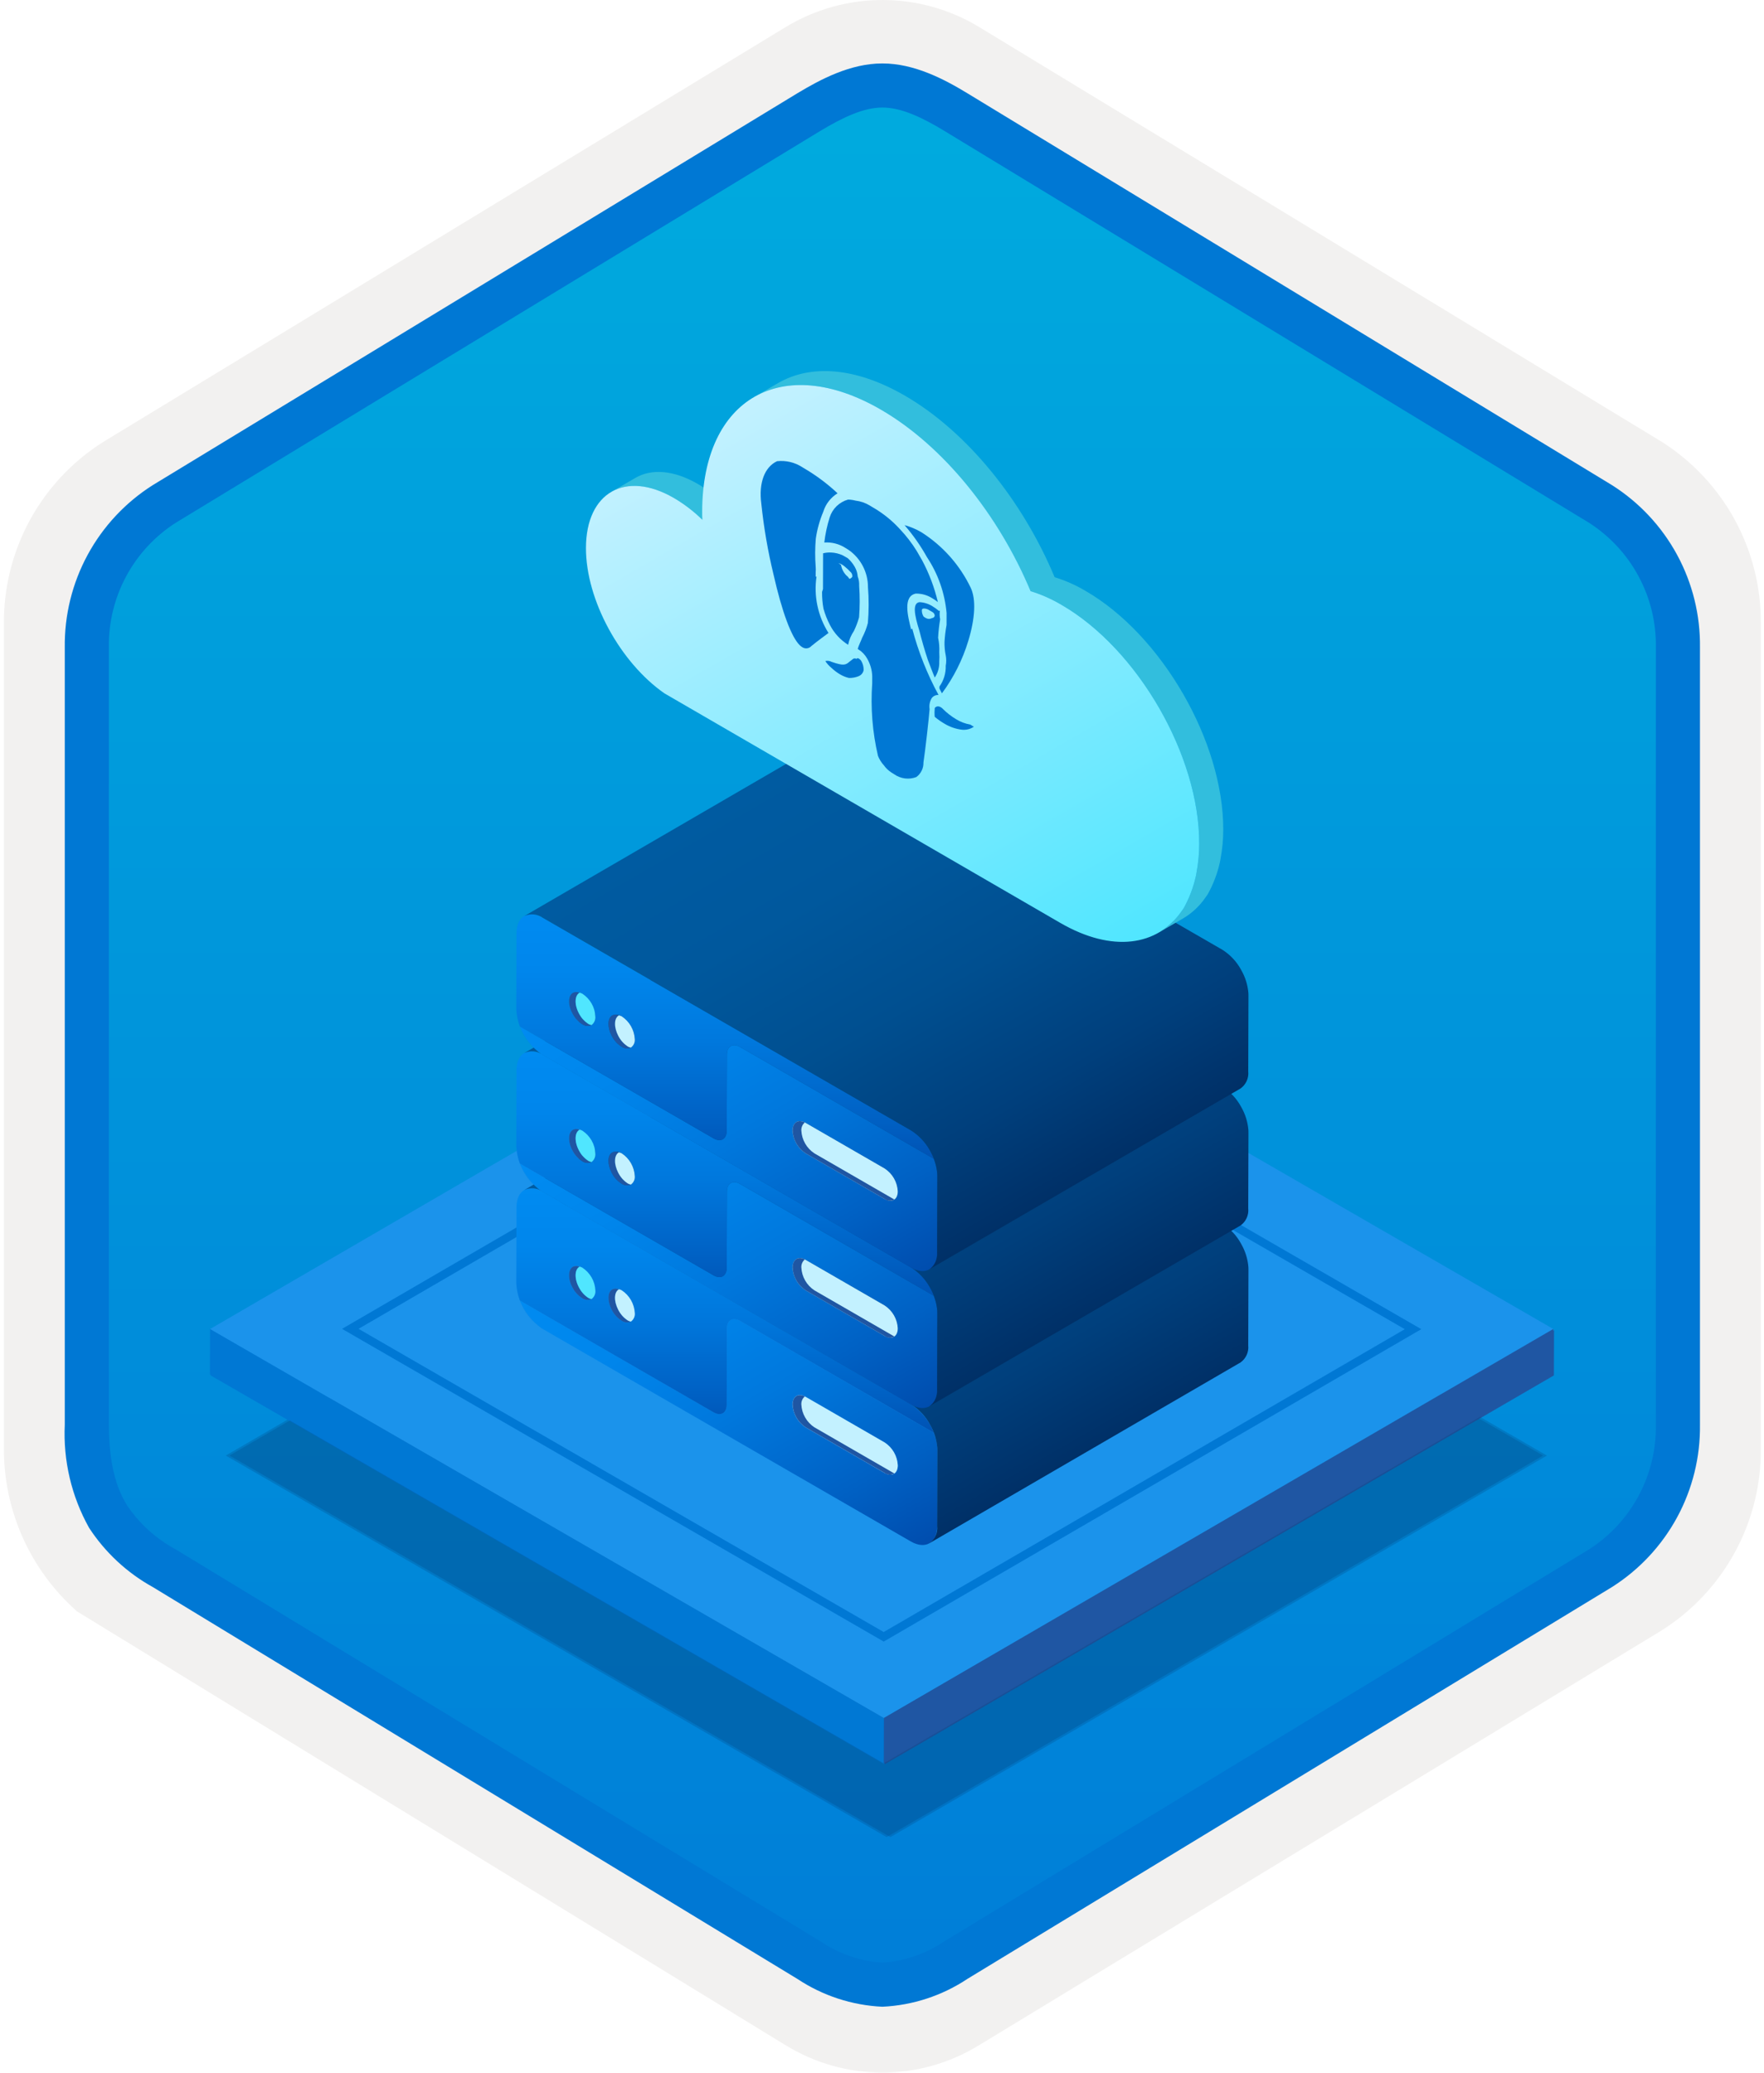 <svg width="160" height="188" viewBox="0 0 160 188" fill="none" xmlns="http://www.w3.org/2000/svg">
<g clip-path="url(#clip0_1179_617)">
<path d="M80.033 188C83.115 187.994 86.135 187.141 88.764 185.534L150.739 147.874C153.52 146.11 155.804 143.665 157.375 140.771C158.945 137.876 159.749 134.628 159.711 131.336V56.621C159.747 53.328 158.942 50.081 157.372 47.187C155.802 44.293 153.519 41.848 150.739 40.083L88.764 2.423C86.13 0.838 83.115 0 80.041 0C76.967 0 73.952 0.838 71.318 2.423L9.343 40.098C6.56 41.86 4.273 44.305 2.7 47.199C1.127 50.093 0.32 53.342 0.355 56.636V131.336C0.337 134.119 0.912 136.874 2.041 139.418C3.171 141.962 4.83 144.236 6.907 146.089V146.115L71.318 185.549C73.944 187.149 76.959 187.996 80.033 188V188ZM80.681 6.952C82.633 6.952 85.11 8.165 86.82 9.209L147.577 46.403C151.329 48.688 153.445 55.284 153.445 60.035L152.813 131.336C152.813 136.087 149.614 140.355 145.861 142.64L85.466 179.021C82.031 181.109 79.241 181.109 75.806 179.021L14.598 142.549C10.846 140.265 7.827 136.072 7.827 131.336V57.688C7.86 55.323 8.469 53.001 9.602 50.925C10.734 48.848 12.356 47.079 14.327 45.771L74.903 9.209C76.613 8.165 78.729 6.952 80.681 6.952Z" fill="#F2F1F0"/>
<path fill-rule="evenodd" clip-rule="evenodd" d="M87.932 10.533C85.561 9.059 82.825 8.278 80.034 8.278C77.242 8.278 74.506 9.059 72.135 10.533L16.001 44.864C13.475 46.476 11.402 48.706 9.98 51.344C8.558 53.981 7.834 56.938 7.876 59.934V128.038C7.836 131.033 8.561 133.99 9.983 136.627C11.405 139.264 13.476 141.495 16.001 143.108L72.135 177.439C74.506 178.912 77.242 179.694 80.034 179.694C82.825 179.694 85.561 178.912 87.932 177.439L144.066 143.108C146.591 141.495 148.663 139.264 150.085 136.627C151.507 133.99 152.232 131.033 152.192 128.038V59.934C152.23 56.939 151.504 53.983 150.082 51.346C148.66 48.709 146.59 46.478 144.066 44.864L87.932 10.533Z" fill="url(#paint0_linear_1179_617)"/>
<path fill-rule="evenodd" clip-rule="evenodd" d="M80.034 9.754C81.717 9.754 83.6 10.62 85.666 11.878L144.132 47.42C146.024 48.634 147.573 50.311 148.634 52.292C149.694 54.273 150.231 56.492 150.192 58.739V129.218C150.231 131.464 149.694 133.684 148.634 135.664C147.573 137.645 146.024 139.322 144.132 140.536L85.668 176.078L85.666 176.079C83.996 177.218 82.051 177.889 80.034 178.022C78.016 177.889 76.071 177.218 74.401 176.079L74.4 176.078L15.938 140.538L15.936 140.537C14.147 139.573 12.622 138.186 11.494 136.497C10.517 134.894 9.876 132.679 9.876 129.218V58.739C9.837 56.492 10.373 54.273 11.434 52.292C12.495 50.311 14.044 48.634 15.935 47.421L74.392 11.883L74.396 11.881C76.48 10.628 78.34 9.754 80.034 9.754ZM87.746 8.461L146.21 44.003C148.689 45.573 150.723 47.751 152.121 50.331C153.518 52.911 154.231 55.806 154.192 58.739V129.218C154.231 132.151 153.518 135.046 152.121 137.626C150.723 140.205 148.688 142.384 146.21 143.955L87.745 179.496C85.451 181.021 82.786 181.894 80.034 182.022C77.282 181.894 74.616 181.021 72.322 179.496H72.321L13.857 143.954L13.855 143.953C11.52 142.66 9.536 140.814 8.078 138.579C6.484 135.725 5.721 132.482 5.876 129.218V58.739C5.837 55.805 6.55 52.911 7.947 50.331C9.344 47.751 11.379 45.572 13.858 44.002L72.322 8.461L72.33 8.456C74.421 7.198 77.129 5.754 80.034 5.754C82.92 5.754 85.637 7.177 87.746 8.461V8.461Z" fill="#0078D4"/>
<g opacity="0.2">
<path d="M139.965 132.026L80.415 166.633L20.476 132.027L80.026 97.42L139.965 132.026Z" fill="#003067"/>
</g>
<path d="M140.956 120.649L80.233 155.937L19.122 120.654L79.844 85.366L140.956 120.649Z" fill="#1B93EB"/>
<path d="M140.956 120.649L140.944 124.755L80.222 160.043L80.233 155.937L140.956 120.649Z" fill="#1F56A3"/>
<path d="M80.234 155.937L80.222 160.043L19.11 124.76L19.122 120.654L80.234 155.937Z" fill="#0078D4"/>
<g opacity="0.2">
<path d="M140.315 132.028L80.766 166.634L20.82 132.025L80.37 97.418L140.315 132.028Z" fill="#003067"/>
</g>
<path d="M140.887 120.546L80.165 155.834L19.053 120.551L79.775 85.263L140.887 120.546Z" fill="#1B93EB"/>
<path d="M79.787 93.064L127.42 120.565L80.154 148.034L32.52 120.532L79.787 93.064ZM79.786 92.197L31.024 120.534L80.155 148.9L128.917 120.563L79.786 92.197V92.197Z" fill="#0078D4"/>
<path d="M140.887 120.546L140.875 124.652L80.153 159.94L80.165 155.834L140.887 120.546Z" fill="#1F56A3"/>
<path d="M80.165 155.834L80.153 159.94L19.041 124.657L19.053 120.551L80.165 155.834Z" fill="#0078D4"/>
<path d="M79.907 93.373C79.949 93.409 79.991 93.444 80.033 93.477C79.991 93.444 79.949 93.409 79.907 93.373Z" fill="#003067"/>
<path d="M53.402 115.51C53.406 115.521 53.407 115.531 53.411 115.542C53.501 115.646 53.584 115.756 53.657 115.873C53.581 115.746 53.496 115.625 53.402 115.51V115.51Z" fill="#0078D4"/>
<path d="M51.778 116.455C51.83 116.593 51.893 116.728 51.964 116.857C51.901 116.736 51.847 116.61 51.803 116.481C51.795 116.472 51.786 116.465 51.778 116.455Z" fill="#0078D4"/>
<path d="M55.474 118.786C55.436 118.7 55.403 118.613 55.374 118.524C55.366 118.514 55.356 118.507 55.348 118.497C55.384 118.595 55.426 118.692 55.474 118.786V118.786Z" fill="#0078D4"/>
<path d="M56.972 117.561C56.977 117.572 56.977 117.582 56.981 117.593C57.071 117.697 57.154 117.808 57.227 117.924C57.153 117.796 57.068 117.675 56.972 117.561V117.561Z" fill="#0078D4"/>
<path d="M85.014 131.313C85.02 131.449 85.021 131.489 85.021 131.529L85.001 138.432C84.997 139.959 83.928 140.578 82.608 139.815L49.206 120.531C49.17 120.51 49.135 120.489 49.1 120.466C48.227 119.835 47.553 118.967 47.156 117.965L64.718 128.104C65.382 128.488 65.912 128.176 65.915 127.412L65.934 120.509C65.936 119.746 66.475 119.439 67.131 119.818L84.692 129.957C84.868 130.39 84.976 130.847 85.014 131.313V131.313ZM80.235 133.601C80.891 133.98 81.43 133.673 81.432 132.909C81.411 132.495 81.292 132.092 81.086 131.732C80.879 131.373 80.59 131.067 80.243 130.84L73.086 126.708C72.43 126.329 71.891 126.636 71.889 127.399C71.91 127.814 72.029 128.217 72.235 128.576C72.442 128.936 72.731 129.242 73.078 129.469L80.235 133.601" fill="url(#paint1_linear_1179_617)"/>
<path d="M80.235 133.601C80.891 133.98 81.43 133.673 81.432 132.909C81.411 132.495 81.292 132.092 81.086 131.732C80.879 131.373 80.59 131.067 80.243 130.84L73.086 126.708C72.43 126.329 71.891 126.636 71.889 127.399C71.91 127.814 72.029 128.217 72.235 128.576C72.442 128.936 72.731 129.242 73.078 129.469L80.235 133.601" fill="#C3F1FF"/>
<path d="M81.031 133.601L73.873 129.469C73.526 129.242 73.237 128.936 73.031 128.576C72.824 128.217 72.705 127.814 72.684 127.399C72.675 127.26 72.7 127.121 72.755 126.993C72.81 126.865 72.895 126.752 73.002 126.663C72.376 126.354 71.891 126.674 71.889 127.399C71.91 127.814 72.029 128.217 72.235 128.576C72.442 128.936 72.731 129.242 73.078 129.469L80.235 133.601C80.364 133.697 80.519 133.752 80.68 133.76C80.841 133.768 81 133.728 81.138 133.645C81.106 133.629 81.064 133.62 81.031 133.601Z" fill="#1F56A3"/>
<path d="M82.643 127.39C83.307 127.825 83.864 128.403 84.275 129.082C84.685 129.76 84.938 130.523 85.014 131.313C84.976 130.847 84.868 130.39 84.692 129.957L67.131 119.818C66.475 119.439 65.936 119.746 65.934 120.509L65.915 127.412C65.912 128.176 65.382 128.488 64.718 128.104L47.156 117.965C47.472 118.795 47.984 119.538 48.647 120.13C48.109 119.66 47.672 119.087 47.359 118.445C47.047 117.803 46.866 117.105 46.828 116.392L46.847 109.49C46.852 107.962 47.929 107.348 49.241 108.106L82.643 127.39ZM57.222 119.873C57.344 119.787 57.441 119.671 57.503 119.535C57.566 119.4 57.591 119.25 57.576 119.102C57.554 118.688 57.435 118.284 57.228 117.925C57.021 117.566 56.732 117.26 56.385 117.034C56.264 116.947 56.122 116.893 55.974 116.879C55.825 116.864 55.676 116.889 55.54 116.95C55.092 117.206 55.077 118.014 55.474 118.786L55.487 118.811C55.502 118.84 55.518 118.87 55.535 118.899C55.735 119.263 56.025 119.57 56.377 119.79C56.498 119.877 56.64 119.93 56.788 119.945C56.937 119.959 57.086 119.935 57.222 119.873M53.651 117.831C53.772 117.743 53.868 117.624 53.929 117.487C53.99 117.351 54.014 117.2 53.999 117.051C53.981 116.636 53.863 116.232 53.656 115.872C53.45 115.512 53.16 115.206 52.812 114.98C52.691 114.893 52.55 114.839 52.402 114.825C52.254 114.811 52.105 114.836 51.97 114.899C51.5 115.167 51.497 116.048 51.964 116.857C52.163 117.221 52.452 117.527 52.804 117.746C52.925 117.834 53.067 117.887 53.216 117.902C53.365 117.917 53.515 117.893 53.651 117.831" fill="url(#paint2_linear_1179_617)"/>
<path d="M52.558 116.857C52.091 116.048 52.093 115.167 52.563 114.899L52.574 114.897C52.48 114.854 52.376 114.831 52.272 114.832C52.168 114.832 52.065 114.855 51.97 114.899C51.5 115.167 51.497 116.048 51.964 116.857C52.163 117.221 52.452 117.527 52.804 117.746C52.924 117.832 53.065 117.885 53.212 117.9C53.359 117.915 53.507 117.892 53.643 117.833C53.558 117.813 53.476 117.784 53.397 117.746C53.045 117.527 52.756 117.221 52.558 116.857V116.857Z" fill="#1F56A3"/>
<path d="M56.128 118.899C56.112 118.87 56.096 118.84 56.08 118.811L56.067 118.786C55.67 118.014 55.686 117.206 56.134 116.95L56.143 116.949C56.048 116.906 55.946 116.885 55.842 116.885C55.738 116.885 55.635 116.908 55.54 116.95C55.092 117.206 55.077 118.014 55.474 118.786L55.487 118.811C55.502 118.84 55.518 118.87 55.535 118.899C55.735 119.263 56.025 119.57 56.377 119.79C56.497 119.875 56.637 119.928 56.783 119.942C56.93 119.957 57.078 119.934 57.212 119.875C57.129 119.855 57.048 119.827 56.971 119.79C56.618 119.57 56.328 119.263 56.128 118.899V118.899Z" fill="#1F56A3"/>
<path d="M57.576 119.102C57.554 118.688 57.435 118.284 57.228 117.925C57.021 117.566 56.732 117.26 56.385 117.034C56.308 116.996 56.227 116.968 56.143 116.949L56.134 116.95C55.685 117.206 55.67 118.014 56.067 118.786L56.08 118.811C56.096 118.84 56.111 118.87 56.128 118.899C56.328 119.263 56.618 119.57 56.971 119.79C57.048 119.827 57.129 119.855 57.212 119.875L57.222 119.873C57.344 119.787 57.441 119.671 57.503 119.535C57.566 119.4 57.591 119.25 57.576 119.102V119.102Z" fill="#C3F1FF"/>
<path d="M53.999 117.051C53.981 116.636 53.863 116.232 53.657 115.872C53.45 115.512 53.16 115.206 52.812 114.98C52.736 114.944 52.656 114.916 52.574 114.897L52.563 114.899C52.093 115.167 52.091 116.048 52.558 116.857C52.756 117.221 53.045 117.527 53.397 117.746C53.476 117.784 53.558 117.813 53.643 117.833L53.652 117.831C53.772 117.742 53.868 117.624 53.929 117.487C53.99 117.35 54.014 117.2 53.999 117.051V117.051Z" fill="#50E6FF"/>
<path d="M113.232 114.914C113.171 114.186 112.951 113.481 112.588 112.847C112.185 112.088 111.589 111.448 110.861 110.992V110.992L77.459 91.707C77.217 91.532 76.933 91.424 76.636 91.396C76.338 91.367 76.038 91.419 75.768 91.545L47.55 107.943C47.821 107.817 48.12 107.766 48.417 107.794C48.715 107.823 48.999 107.931 49.241 108.106L82.643 127.39C83.371 127.846 83.967 128.486 84.369 129.246C84.733 129.879 84.953 130.585 85.014 131.313C85.02 131.449 85.021 131.489 85.021 131.529L85.001 138.432C85.032 138.729 84.983 139.029 84.859 139.301C84.736 139.573 84.543 139.808 84.3 139.981L112.518 123.582C112.761 123.409 112.954 123.174 113.078 122.902C113.201 122.63 113.25 122.33 113.219 122.033L113.239 115.13C113.239 115.09 113.238 115.05 113.232 114.914Z" fill="url(#paint3_linear_1179_617)"/>
<path d="M53.402 103.085C53.406 103.096 53.407 103.106 53.411 103.117C53.501 103.221 53.584 103.332 53.657 103.448C53.581 103.321 53.496 103.2 53.402 103.085V103.085Z" fill="#0078D4"/>
<path d="M51.778 104.03C51.83 104.169 51.893 104.303 51.964 104.432C51.901 104.311 51.847 104.186 51.803 104.056C51.795 104.047 51.786 104.04 51.778 104.03Z" fill="#0078D4"/>
<path d="M55.474 106.361C55.436 106.275 55.403 106.188 55.374 106.099C55.366 106.089 55.356 106.082 55.348 106.072C55.384 106.171 55.426 106.267 55.474 106.361V106.361Z" fill="#0078D4"/>
<path d="M56.972 105.137C56.977 105.147 56.977 105.157 56.981 105.168C57.071 105.272 57.154 105.383 57.227 105.5C57.153 105.372 57.068 105.25 56.972 105.137Z" fill="#0078D4"/>
<path d="M85.014 118.888C85.02 119.024 85.021 119.064 85.021 119.104L85.001 126.007C84.997 127.534 83.928 128.153 82.608 127.39L49.206 108.106C49.17 108.085 49.135 108.064 49.1 108.042C48.227 107.41 47.553 106.542 47.156 105.54L64.718 115.679C65.382 116.063 65.912 115.751 65.915 114.987L65.934 108.085C65.936 107.321 66.475 107.014 67.131 107.393L84.692 117.532C84.868 117.965 84.976 118.422 85.014 118.888V118.888ZM80.235 121.176C80.891 121.555 81.43 121.248 81.432 120.484C81.411 120.07 81.292 119.667 81.086 119.307C80.879 118.948 80.59 118.642 80.243 118.415L73.086 114.283C72.43 113.904 71.891 114.211 71.889 114.975C71.91 115.389 72.029 115.792 72.235 116.152C72.442 116.511 72.731 116.817 73.078 117.044L80.235 121.176" fill="url(#paint4_linear_1179_617)"/>
<path d="M80.235 121.176C80.891 121.555 81.43 121.248 81.432 120.484C81.411 120.07 81.292 119.667 81.086 119.307C80.879 118.948 80.59 118.642 80.243 118.415L73.086 114.283C72.43 113.904 71.891 114.211 71.889 114.975C71.91 115.389 72.029 115.792 72.235 116.152C72.442 116.511 72.731 116.817 73.078 117.044L80.235 121.176" fill="#C3F1FF"/>
<path d="M81.031 121.176L73.873 117.044C73.526 116.817 73.237 116.511 73.031 116.152C72.824 115.792 72.705 115.389 72.684 114.975C72.675 114.835 72.7 114.696 72.755 114.568C72.81 114.44 72.895 114.327 73.002 114.238C72.376 113.929 71.891 114.249 71.889 114.975C71.91 115.389 72.029 115.792 72.235 116.152C72.442 116.511 72.731 116.817 73.078 117.044L80.235 121.176C80.364 121.272 80.519 121.328 80.68 121.335C80.841 121.343 81 121.303 81.138 121.22C81.106 121.204 81.064 121.195 81.031 121.176Z" fill="#1F56A3"/>
<path d="M82.643 114.966C83.307 115.4 83.864 115.978 84.275 116.657C84.685 117.336 84.938 118.098 85.014 118.888C84.976 118.422 84.868 117.965 84.692 117.532L67.131 107.393C66.475 107.014 65.936 107.321 65.934 108.085L65.915 114.987C65.912 115.751 65.382 116.063 64.718 115.679L47.156 105.54C47.472 106.37 47.984 107.113 48.647 107.705C48.109 107.235 47.672 106.662 47.359 106.02C47.047 105.378 46.866 104.68 46.828 103.968L46.847 97.065C46.852 95.537 47.929 94.924 49.241 95.681L82.643 114.966ZM57.222 107.448C57.344 107.362 57.441 107.246 57.503 107.11C57.566 106.975 57.591 106.825 57.576 106.677C57.554 106.263 57.435 105.86 57.228 105.5C57.021 105.141 56.732 104.836 56.385 104.609C56.264 104.522 56.122 104.468 55.974 104.454C55.825 104.439 55.676 104.464 55.54 104.526C55.092 104.781 55.077 105.589 55.474 106.361L55.487 106.386C55.502 106.415 55.518 106.445 55.535 106.474C55.735 106.838 56.025 107.145 56.377 107.365C56.498 107.452 56.64 107.505 56.788 107.52C56.937 107.534 57.086 107.51 57.222 107.448M53.651 105.406C53.772 105.318 53.868 105.199 53.929 105.062C53.99 104.926 54.014 104.775 53.999 104.626C53.981 104.212 53.863 103.807 53.656 103.447C53.45 103.087 53.16 102.781 52.812 102.555C52.691 102.468 52.55 102.415 52.402 102.4C52.254 102.386 52.105 102.411 51.97 102.474C51.5 102.742 51.497 103.623 51.964 104.432C52.163 104.796 52.452 105.103 52.804 105.321C52.925 105.409 53.067 105.462 53.216 105.477C53.365 105.492 53.515 105.468 53.651 105.406" fill="url(#paint5_linear_1179_617)"/>
<path d="M52.558 104.432C52.091 103.623 52.093 102.742 52.563 102.474L52.574 102.472C52.48 102.429 52.376 102.407 52.272 102.407C52.168 102.407 52.065 102.43 51.97 102.474C51.5 102.742 51.497 103.623 51.964 104.432C52.163 104.796 52.452 105.103 52.804 105.321C52.924 105.407 53.065 105.46 53.212 105.475C53.359 105.49 53.507 105.467 53.643 105.408C53.558 105.388 53.476 105.359 53.397 105.321C53.045 105.103 52.756 104.796 52.558 104.432V104.432Z" fill="#1F56A3"/>
<path d="M56.128 106.474C56.112 106.445 56.096 106.415 56.08 106.386L56.067 106.361C55.67 105.589 55.686 104.781 56.134 104.526L56.143 104.524C56.048 104.482 55.946 104.46 55.842 104.46C55.738 104.46 55.635 104.483 55.54 104.526C55.092 104.781 55.077 105.589 55.474 106.361L55.487 106.386C55.502 106.415 55.518 106.445 55.535 106.474C55.735 106.838 56.025 107.145 56.377 107.365C56.497 107.45 56.637 107.503 56.783 107.518C56.93 107.533 57.078 107.509 57.212 107.45C57.129 107.431 57.048 107.402 56.971 107.365C56.618 107.145 56.328 106.838 56.128 106.474V106.474Z" fill="#1F56A3"/>
<path d="M57.576 106.677C57.554 106.263 57.435 105.86 57.228 105.5C57.021 105.141 56.732 104.836 56.385 104.609C56.308 104.572 56.227 104.543 56.143 104.524L56.134 104.525C55.685 104.781 55.67 105.589 56.067 106.361L56.08 106.386C56.096 106.415 56.111 106.445 56.128 106.474C56.328 106.838 56.618 107.145 56.971 107.365C57.048 107.402 57.129 107.43 57.212 107.45L57.222 107.448C57.344 107.362 57.441 107.246 57.503 107.11C57.566 106.975 57.591 106.825 57.576 106.677V106.677Z" fill="#C3F1FF"/>
<path d="M53.999 104.626C53.981 104.212 53.863 103.807 53.657 103.447C53.45 103.087 53.16 102.781 52.812 102.555C52.736 102.519 52.656 102.491 52.574 102.472L52.563 102.474C52.093 102.742 52.091 103.623 52.558 104.432C52.756 104.796 53.045 105.103 53.397 105.321C53.476 105.359 53.558 105.388 53.643 105.408L53.652 105.406C53.772 105.318 53.868 105.199 53.929 105.062C53.99 104.926 54.014 104.775 53.999 104.626V104.626Z" fill="#50E6FF"/>
<path d="M113.232 102.489C113.171 101.761 112.951 101.056 112.588 100.423C112.185 99.663 111.589 99.023 110.861 98.567V98.567L77.459 79.283C77.217 79.107 76.933 79 76.636 78.971C76.338 78.942 76.038 78.994 75.768 79.12L47.55 95.519C47.821 95.392 48.12 95.341 48.417 95.37C48.715 95.398 48.999 95.506 49.241 95.681L82.643 114.966C83.371 115.422 83.967 116.062 84.369 116.821C84.733 117.455 84.953 118.16 85.014 118.888C85.02 119.024 85.021 119.064 85.021 119.104L85.001 126.007C85.032 126.304 84.983 126.604 84.859 126.876C84.736 127.148 84.543 127.383 84.3 127.556L112.518 111.158C112.761 110.984 112.954 110.75 113.078 110.478C113.201 110.205 113.25 109.906 113.219 109.608L113.239 102.706C113.239 102.666 113.238 102.625 113.232 102.489Z" fill="url(#paint6_linear_1179_617)"/>
<path d="M53.402 90.66C53.406 90.671 53.407 90.681 53.411 90.692C53.501 90.796 53.584 90.907 53.657 91.023C53.581 90.896 53.496 90.775 53.402 90.66V90.66Z" fill="#0078D4"/>
<path d="M51.778 91.606C51.83 91.744 51.893 91.878 51.964 92.007C51.901 91.886 51.847 91.761 51.803 91.631C51.795 91.622 51.786 91.615 51.778 91.606Z" fill="#0078D4"/>
<path d="M55.474 93.936C55.436 93.851 55.403 93.763 55.374 93.675C55.366 93.665 55.356 93.657 55.348 93.647C55.384 93.746 55.426 93.842 55.474 93.936V93.936Z" fill="#0078D4"/>
<path d="M56.972 92.712C56.977 92.722 56.977 92.732 56.981 92.743C57.071 92.847 57.154 92.958 57.227 93.075C57.153 92.947 57.068 92.825 56.972 92.712V92.712Z" fill="#0078D4"/>
<path d="M85.014 106.463C85.02 106.599 85.021 106.639 85.021 106.679L85.001 113.582C84.997 115.109 83.928 115.728 82.608 114.966L49.206 95.681C49.17 95.661 49.135 95.639 49.1 95.617C48.227 94.985 47.553 94.117 47.156 93.115L64.718 103.254C65.382 103.638 65.912 103.326 65.915 102.562L65.934 95.66C65.936 94.896 66.475 94.589 67.131 94.968L84.692 105.107C84.868 105.54 84.976 105.997 85.014 106.463V106.463ZM80.235 108.751C80.891 109.13 81.43 108.823 81.432 108.06C81.411 107.645 81.292 107.242 81.086 106.882C80.879 106.523 80.59 106.217 80.243 105.99L73.086 101.858C72.43 101.479 71.891 101.786 71.889 102.55C71.91 102.964 72.029 103.367 72.235 103.727C72.442 104.086 72.731 104.392 73.078 104.619L80.235 108.751" fill="url(#paint7_linear_1179_617)"/>
<path d="M80.235 108.751C80.891 109.13 81.43 108.823 81.432 108.06C81.411 107.645 81.292 107.242 81.086 106.882C80.879 106.523 80.59 106.217 80.243 105.99L73.086 101.858C72.43 101.479 71.891 101.786 71.889 102.55C71.91 102.964 72.029 103.367 72.235 103.727C72.442 104.086 72.731 104.392 73.078 104.619L80.235 108.751" fill="#C3F1FF"/>
<path d="M81.031 108.751L73.873 104.619C73.526 104.392 73.237 104.086 73.031 103.727C72.824 103.367 72.705 102.964 72.684 102.55C72.675 102.411 72.7 102.271 72.755 102.143C72.81 102.015 72.895 101.902 73.002 101.813C72.376 101.504 71.891 101.824 71.889 102.55C71.91 102.964 72.029 103.367 72.235 103.727C72.442 104.086 72.731 104.392 73.078 104.619L80.235 108.751C80.364 108.847 80.519 108.903 80.68 108.911C80.841 108.918 81 108.878 81.138 108.795C81.106 108.779 81.064 108.77 81.031 108.751Z" fill="#1F56A3"/>
<path d="M82.643 102.541C83.307 102.975 83.864 103.553 84.275 104.232C84.685 104.911 84.938 105.673 85.014 106.463C84.976 105.997 84.868 105.54 84.692 105.107L67.131 94.968C66.475 94.589 65.936 94.896 65.934 95.66L65.915 102.562C65.912 103.326 65.382 103.638 64.718 103.254L47.156 93.115C47.472 93.946 47.984 94.688 48.647 95.28C48.109 94.81 47.672 94.237 47.359 93.595C47.047 92.953 46.866 92.255 46.828 91.543L46.847 84.64C46.852 83.113 47.929 82.499 49.241 83.256L82.643 102.541ZM57.222 95.023C57.344 94.938 57.441 94.821 57.503 94.686C57.566 94.55 57.591 94.4 57.576 94.252C57.554 93.838 57.435 93.435 57.228 93.076C57.021 92.716 56.732 92.411 56.385 92.184C56.264 92.097 56.122 92.044 55.974 92.029C55.825 92.014 55.676 92.039 55.54 92.101C55.092 92.356 55.077 93.164 55.474 93.936L55.487 93.961C55.502 93.991 55.518 94.02 55.535 94.049C55.735 94.413 56.025 94.72 56.377 94.94C56.498 95.027 56.64 95.08 56.788 95.095C56.937 95.11 57.086 95.085 57.222 95.023M53.651 92.981C53.772 92.893 53.868 92.774 53.929 92.638C53.99 92.501 54.014 92.351 53.999 92.202C53.981 91.787 53.863 91.382 53.656 91.022C53.45 90.662 53.16 90.356 52.812 90.131C52.691 90.043 52.55 89.99 52.402 89.975C52.254 89.961 52.105 89.987 51.97 90.049C51.5 90.317 51.497 91.198 51.964 92.007C52.163 92.371 52.452 92.678 52.804 92.897C52.925 92.984 53.067 93.038 53.216 93.053C53.365 93.067 53.515 93.043 53.651 92.982" fill="url(#paint8_linear_1179_617)"/>
<path d="M52.558 92.007C52.091 91.198 52.093 90.317 52.563 90.049L52.574 90.047C52.48 90.004 52.376 89.982 52.272 89.982C52.168 89.982 52.065 90.005 51.97 90.049C51.5 90.317 51.497 91.198 51.964 92.007C52.163 92.371 52.452 92.678 52.804 92.897C52.924 92.982 53.065 93.035 53.212 93.05C53.359 93.066 53.507 93.042 53.643 92.983C53.558 92.963 53.476 92.934 53.397 92.897C53.045 92.678 52.756 92.371 52.558 92.007V92.007Z" fill="#1F56A3"/>
<path d="M56.128 94.049C56.112 94.02 56.096 93.991 56.08 93.961L56.067 93.936C55.67 93.164 55.686 92.356 56.134 92.101L56.143 92.099C56.048 92.057 55.946 92.035 55.842 92.035C55.738 92.036 55.635 92.058 55.54 92.101C55.092 92.356 55.077 93.164 55.474 93.936L55.487 93.961C55.502 93.991 55.518 94.02 55.535 94.049C55.735 94.413 56.025 94.72 56.377 94.94C56.497 95.025 56.637 95.078 56.783 95.093C56.93 95.108 57.078 95.084 57.212 95.025C57.129 95.006 57.048 94.977 56.971 94.94C56.618 94.72 56.328 94.413 56.128 94.049V94.049Z" fill="#1F56A3"/>
<path d="M57.576 94.252C57.554 93.838 57.435 93.435 57.228 93.076C57.021 92.716 56.732 92.411 56.385 92.184C56.308 92.147 56.227 92.118 56.143 92.099L56.134 92.101C55.685 92.356 55.67 93.164 56.067 93.936L56.08 93.961C56.096 93.991 56.111 94.02 56.128 94.049C56.328 94.413 56.618 94.72 56.971 94.94C57.048 94.977 57.129 95.006 57.212 95.025L57.222 95.023C57.344 94.938 57.441 94.821 57.503 94.686C57.566 94.55 57.591 94.4 57.576 94.252V94.252Z" fill="#C3F1FF"/>
<path d="M53.999 92.202C53.981 91.787 53.863 91.382 53.657 91.022C53.45 90.662 53.16 90.356 52.812 90.131C52.736 90.094 52.656 90.066 52.574 90.047L52.563 90.049C52.093 90.317 52.091 91.198 52.558 92.007C52.756 92.371 53.045 92.678 53.397 92.897C53.476 92.934 53.558 92.963 53.643 92.983L53.652 92.981C53.772 92.893 53.868 92.774 53.929 92.638C53.99 92.501 54.014 92.351 53.999 92.202V92.202Z" fill="#50E6FF"/>
<path d="M113.232 90.064C113.171 89.337 112.951 88.631 112.588 87.998C112.185 87.238 111.589 86.598 110.861 86.142V86.142L77.459 66.858C77.217 66.682 76.933 66.575 76.636 66.546C76.338 66.518 76.038 66.569 75.768 66.695L47.55 83.094C47.821 82.968 48.12 82.916 48.417 82.945C48.715 82.973 48.999 83.081 49.241 83.256L82.643 102.541C83.371 102.997 83.967 103.637 84.369 104.396C84.733 105.03 84.953 105.735 85.014 106.463C85.02 106.599 85.021 106.639 85.021 106.679L85.001 113.582C85.032 113.879 84.983 114.179 84.859 114.451C84.736 114.723 84.543 114.958 84.3 115.131L112.518 98.733C112.761 98.559 112.954 98.325 113.078 98.053C113.201 97.781 113.25 97.481 113.219 97.183L113.239 90.281C113.239 90.241 113.238 90.201 113.232 90.064Z" fill="url(#paint9_linear_1179_617)"/>
<path d="M57.641 43.343L55.461 44.61C56.905 43.771 58.905 43.888 61.112 45.163C62.056 45.716 62.928 46.383 63.708 47.15L65.888 45.883C65.108 45.116 64.236 44.449 63.292 43.896C61.085 42.621 59.085 42.504 57.641 43.343Z" fill="#32BEDD"/>
<path d="M110.952 75.253C110.975 67.289 105.385 57.595 98.453 53.593C97.573 53.072 96.635 52.657 95.658 52.354C92.79 45.493 87.783 39.182 82.046 35.87C77.567 33.284 73.509 33.042 70.578 34.746L68.398 36.013C71.329 34.309 75.387 34.551 79.867 37.137C85.603 40.449 90.609 46.76 93.478 53.621C94.455 53.923 95.393 54.339 96.273 54.86C103.205 58.862 108.795 68.555 108.772 76.52C108.773 77.386 108.694 78.249 108.537 79.101V79.101C108.527 79.22 108.487 79.344 108.467 79.481C108.242 80.498 107.869 81.478 107.361 82.388C107.301 82.478 107.232 82.563 107.172 82.654C106.64 83.44 105.939 84.098 105.12 84.58L107.3 83.313C108.119 82.831 108.82 82.173 109.352 81.387C109.412 81.296 109.481 81.211 109.541 81.121C110.049 80.211 110.422 79.231 110.647 78.214C110.667 78.078 110.707 77.953 110.717 77.834V77.834C110.874 76.983 110.953 76.119 110.952 75.253V75.253Z" fill="#32BEDD"/>
<path d="M79.867 37.137C85.603 40.449 90.609 46.76 93.478 53.621C94.455 53.923 95.393 54.339 96.273 54.86C103.205 58.862 108.795 68.555 108.772 76.52C108.773 77.386 108.694 78.249 108.537 79.101C108.527 79.22 108.487 79.344 108.467 79.481C108.242 80.498 107.869 81.478 107.361 82.388C107.301 82.478 107.232 82.563 107.172 82.654C104.997 85.808 100.891 86.437 96.182 83.718L60.271 62.894C56.273 60.12 53.134 54.432 53.148 49.69C53.162 44.664 56.728 42.632 61.112 45.163C62.056 45.716 62.928 46.383 63.708 47.15C63.689 46.877 63.689 46.628 63.69 46.378C63.719 36.122 70.96 31.995 79.867 37.137Z" fill="url(#paint10_linear_1179_617)"/>
<path d="M86.748 65.253C87.138 65.487 87.568 65.648 88.016 65.726L88.329 65.921C88.013 66.133 87.632 66.228 87.254 66.19C86.69 66.122 86.148 65.934 85.663 65.64C85.352 65.459 85.057 65.252 84.782 65.02C84.757 64.754 84.758 64.486 84.784 64.22C84.826 64.161 84.886 64.116 84.955 64.091C85.023 64.066 85.098 64.063 85.168 64.082C85.224 64.095 85.276 64.116 85.325 64.145C85.381 64.178 85.434 64.218 85.481 64.263C85.859 64.647 86.284 64.979 86.748 65.253V65.253Z" fill="#0078D4"/>
<path d="M77.91 59.744C77.992 59.794 78.062 59.862 78.114 59.943C78.266 60.199 78.343 60.493 78.335 60.791C78.309 60.911 78.255 61.023 78.177 61.117C78.099 61.211 77.999 61.285 77.886 61.333C77.608 61.445 77.309 61.501 77.009 61.495C76.726 61.431 76.454 61.322 76.204 61.174C75.914 61.003 75.644 60.799 75.4 60.566C75.19 60.393 75.007 60.188 74.858 59.959C75.055 59.915 75.262 59.943 75.44 60.038C76.539 60.415 76.699 60.324 77.077 59.999L77.398 59.75C77.443 59.73 77.493 59.72 77.543 59.722C77.593 59.724 77.642 59.738 77.686 59.762L77.775 59.696C77.823 59.703 77.869 59.719 77.91 59.744V59.744Z" fill="#0078D4"/>
<path d="M74.062 52.283C73.797 54.068 74.182 55.889 75.147 57.414C74.814 57.67 74.231 58.076 73.596 58.599C73.496 58.711 73.359 58.784 73.21 58.805C73.061 58.825 72.91 58.793 72.783 58.713C72.695 58.661 72.614 58.598 72.541 58.526C71.782 57.794 70.925 55.491 70.161 52.111C69.649 50 69.279 47.856 69.054 45.696C68.803 43.817 69.345 42.358 70.484 41.833C71.285 41.746 72.091 41.937 72.767 42.375C72.828 42.41 72.89 42.447 72.951 42.486C74.037 43.125 75.049 43.882 75.969 44.743C75.349 45.127 74.888 45.722 74.673 46.419C74.344 47.202 74.116 48.024 73.995 48.864C73.922 49.721 73.919 50.582 73.987 51.439C74 51.583 73.999 51.728 73.986 51.872L73.985 52.327L74.062 52.283Z" fill="#0078D4"/>
<path d="M77.796 52.286C77.899 52.557 77.944 52.845 77.928 53.134C77.996 54.087 77.993 55.043 77.92 55.995C77.801 56.423 77.644 56.839 77.45 57.237C77.193 57.614 77.016 58.039 76.928 58.487C76.223 58.044 75.65 57.419 75.271 56.677C75.028 56.211 74.834 55.719 74.693 55.212C74.601 54.71 74.558 54.2 74.563 53.69L74.647 53.429L74.65 52.431C74.656 52.303 74.657 52.178 74.651 52.043L74.656 50.187C74.89 50.129 75.132 50.105 75.373 50.115C75.746 50.13 76.114 50.22 76.453 50.379L76.899 50.637C77.146 50.86 77.357 51.121 77.524 51.409C77.68 51.677 77.773 51.977 77.796 52.286ZM77.304 52.318C77.317 52.227 77.305 52.135 77.269 52.051C77.233 51.967 77.175 51.894 77.101 51.84C76.973 51.695 76.832 51.562 76.68 51.443C76.585 51.353 76.48 51.274 76.367 51.208C76.27 51.15 76.164 51.107 76.054 51.082L76.284 51.244C76.355 51.67 76.579 52.056 76.914 52.328L77.047 52.508C77.153 52.477 77.244 52.41 77.304 52.318" fill="#0078D4"/>
<path d="M84.075 50.532C83.499 49.498 82.818 48.526 82.043 47.632C82.578 47.778 83.092 47.995 83.57 48.276C85.504 49.501 87.055 51.245 88.045 53.309C88.534 54.341 88.459 56.054 87.826 58.136C87.307 59.846 86.498 61.455 85.434 62.891L85.211 62.453L85.212 62.27C85.602 61.721 85.802 61.059 85.78 60.386C85.839 60.081 85.84 59.767 85.783 59.462C85.697 59.049 85.659 58.628 85.671 58.207C85.701 57.698 85.763 57.191 85.855 56.689L85.858 55.61C85.697 53.795 85.084 52.05 84.075 50.532V50.532Z" fill="#0078D4"/>
<path d="M85.251 55.385C85.215 55.648 85.222 55.916 85.274 56.177C85.179 56.73 85.118 57.289 85.09 57.849C85.183 58.282 85.218 58.725 85.195 59.167C85.214 59.45 85.213 59.734 85.193 60.018C85.214 60.529 85.071 61.034 84.786 61.458L84.608 61.025C84.532 60.849 84.462 60.632 84.354 60.364L84.151 59.835C83.859 58.954 83.606 58.073 83.385 57.195C82.941 55.778 82.746 54.718 83.392 54.62C83.801 54.636 84.2 54.758 84.548 54.974C84.768 55.102 84.975 55.251 85.168 55.418L85.251 55.385ZM84.577 56.054C84.631 56.046 84.681 56.02 84.718 55.98C84.755 55.94 84.778 55.889 84.783 55.835C84.777 55.77 84.756 55.706 84.72 55.651C84.684 55.596 84.636 55.551 84.579 55.519L84.157 55.275C83.876 55.157 83.614 55.16 83.614 55.344C83.608 55.55 83.663 55.752 83.772 55.927C83.821 55.967 83.874 56.002 83.928 56.034C83.978 56.063 84.031 56.088 84.085 56.108C84.15 56.131 84.219 56.141 84.289 56.137C84.358 56.133 84.426 56.114 84.488 56.083L84.577 56.054" fill="#0078D4"/>
<path d="M82.739 57.007C83.29 59.105 84.092 61.13 85.127 63.036C85.011 63.03 84.895 63.052 84.789 63.099C84.683 63.147 84.591 63.219 84.518 63.31C84.331 63.613 84.26 63.974 84.317 64.326C84.264 65.066 83.923 68.095 83.76 69.162C83.767 69.419 83.712 69.674 83.599 69.904C83.486 70.134 83.318 70.334 83.11 70.485C82.781 70.609 82.427 70.651 82.078 70.607C81.73 70.562 81.397 70.433 81.109 70.231C81.027 70.183 80.944 70.131 80.86 70.075C80.591 69.903 80.357 69.681 80.172 69.42C79.943 69.171 79.762 68.882 79.637 68.568C79.132 66.409 78.955 64.186 79.112 61.974L79.114 61.358C79.098 60.781 78.937 60.218 78.645 59.721C78.456 59.389 78.188 59.11 77.864 58.907C77.842 58.895 77.819 58.882 77.797 58.871C77.881 58.545 78.067 58.204 78.203 57.841C78.424 57.42 78.597 56.975 78.718 56.515C78.811 55.426 78.814 54.332 78.727 53.243C78.727 52.59 78.57 51.947 78.272 51.367C77.973 50.787 77.541 50.287 77.01 49.907C76.899 49.831 76.788 49.761 76.677 49.697C76.109 49.333 75.44 49.162 74.767 49.208C74.858 48.435 75.02 47.673 75.254 46.931C75.375 46.544 75.591 46.194 75.882 45.911C76.174 45.629 76.53 45.424 76.921 45.314C77.147 45.319 77.373 45.351 77.592 45.408C78.058 45.462 78.506 45.617 78.906 45.862C78.99 45.911 79.074 45.962 79.157 46.017C79.201 46.042 79.246 46.067 79.29 46.092C80.167 46.614 80.961 47.263 81.646 48.02C82.209 48.616 82.711 49.267 83.143 49.965L83.276 50.196L83.416 50.439L83.639 50.824C84.277 52.019 84.757 53.292 85.067 54.61C84.901 54.48 84.725 54.361 84.542 54.254C84.099 53.975 83.585 53.832 83.062 53.842C81.884 54.088 82.333 55.868 82.643 57.105L82.739 57.007Z" fill="#0078D4"/>
</g>
<defs>
<linearGradient id="paint0_linear_1179_617" x1="80.034" y1="8.278" x2="80.034" y2="179.694" gradientUnits="userSpaceOnUse">
<stop stop-color="#00ABDE"/>
<stop offset="1" stop-color="#007ED8"/>
</linearGradient>
<linearGradient id="paint1_linear_1179_617" x1="77.427" y1="143.949" x2="58.608" y2="111.353" gradientUnits="userSpaceOnUse">
<stop stop-color="#004DAE"/>
<stop offset="0.21" stop-color="#0061C4"/>
<stop offset="0.51" stop-color="#0078DD"/>
<stop offset="0.78" stop-color="#0086EC"/>
<stop offset="1" stop-color="#008BF1"/>
</linearGradient>
<linearGradient id="paint2_linear_1179_617" x1="65.921" y1="131.313" x2="65.921" y2="107.782" gradientUnits="userSpaceOnUse">
<stop stop-color="#004DAE"/>
<stop offset="0.21" stop-color="#0061C4"/>
<stop offset="0.51" stop-color="#0078DD"/>
<stop offset="0.78" stop-color="#0086EC"/>
<stop offset="1" stop-color="#008BF1"/>
</linearGradient>
<linearGradient id="paint3_linear_1179_617" x1="93.938" y1="134.417" x2="70.831" y2="94.395" gradientUnits="userSpaceOnUse">
<stop stop-color="#003067"/>
<stop offset="0.2" stop-color="#003F7C"/>
<stop offset="0.47" stop-color="#004F90"/>
<stop offset="0.74" stop-color="#00589D"/>
<stop offset="1" stop-color="#005BA1"/>
</linearGradient>
<linearGradient id="paint4_linear_1179_617" x1="77.427" y1="131.524" x2="58.608" y2="98.928" gradientUnits="userSpaceOnUse">
<stop stop-color="#004DAE"/>
<stop offset="0.21" stop-color="#0061C4"/>
<stop offset="0.51" stop-color="#0078DD"/>
<stop offset="0.78" stop-color="#0086EC"/>
<stop offset="1" stop-color="#008BF1"/>
</linearGradient>
<linearGradient id="paint5_linear_1179_617" x1="65.921" y1="118.888" x2="65.921" y2="95.357" gradientUnits="userSpaceOnUse">
<stop stop-color="#004DAE"/>
<stop offset="0.21" stop-color="#0061C4"/>
<stop offset="0.51" stop-color="#0078DD"/>
<stop offset="0.78" stop-color="#0086EC"/>
<stop offset="1" stop-color="#008BF1"/>
</linearGradient>
<linearGradient id="paint6_linear_1179_617" x1="93.938" y1="121.992" x2="70.831" y2="81.97" gradientUnits="userSpaceOnUse">
<stop stop-color="#003067"/>
<stop offset="0.2" stop-color="#003F7C"/>
<stop offset="0.47" stop-color="#004F90"/>
<stop offset="0.74" stop-color="#00589D"/>
<stop offset="1" stop-color="#005BA1"/>
</linearGradient>
<linearGradient id="paint7_linear_1179_617" x1="77.427" y1="119.099" x2="58.608" y2="86.504" gradientUnits="userSpaceOnUse">
<stop stop-color="#004DAE"/>
<stop offset="0.21" stop-color="#0061C4"/>
<stop offset="0.51" stop-color="#0078DD"/>
<stop offset="0.78" stop-color="#0086EC"/>
<stop offset="1" stop-color="#008BF1"/>
</linearGradient>
<linearGradient id="paint8_linear_1179_617" x1="65.921" y1="106.463" x2="65.921" y2="82.932" gradientUnits="userSpaceOnUse">
<stop stop-color="#004DAE"/>
<stop offset="0.21" stop-color="#0061C4"/>
<stop offset="0.51" stop-color="#0078DD"/>
<stop offset="0.78" stop-color="#0086EC"/>
<stop offset="1" stop-color="#008BF1"/>
</linearGradient>
<linearGradient id="paint9_linear_1179_617" x1="93.938" y1="109.567" x2="70.831" y2="69.545" gradientUnits="userSpaceOnUse">
<stop stop-color="#003067"/>
<stop offset="0.2" stop-color="#003F7C"/>
<stop offset="0.47" stop-color="#004F90"/>
<stop offset="0.74" stop-color="#00589D"/>
<stop offset="1" stop-color="#005BA1"/>
</linearGradient>
<linearGradient id="paint10_linear_1179_617" x1="96.779" y1="89.396" x2="66.569" y2="37.069" gradientUnits="userSpaceOnUse">
<stop stop-color="#50E6FF"/>
<stop offset="1" stop-color="#C3F1FF"/>
</linearGradient>
<clipPath id="clip0_1179_617">
<rect width="159.356" height="188" fill="white" transform="translate(0.355)"/>
</clipPath>
</defs>
</svg>

